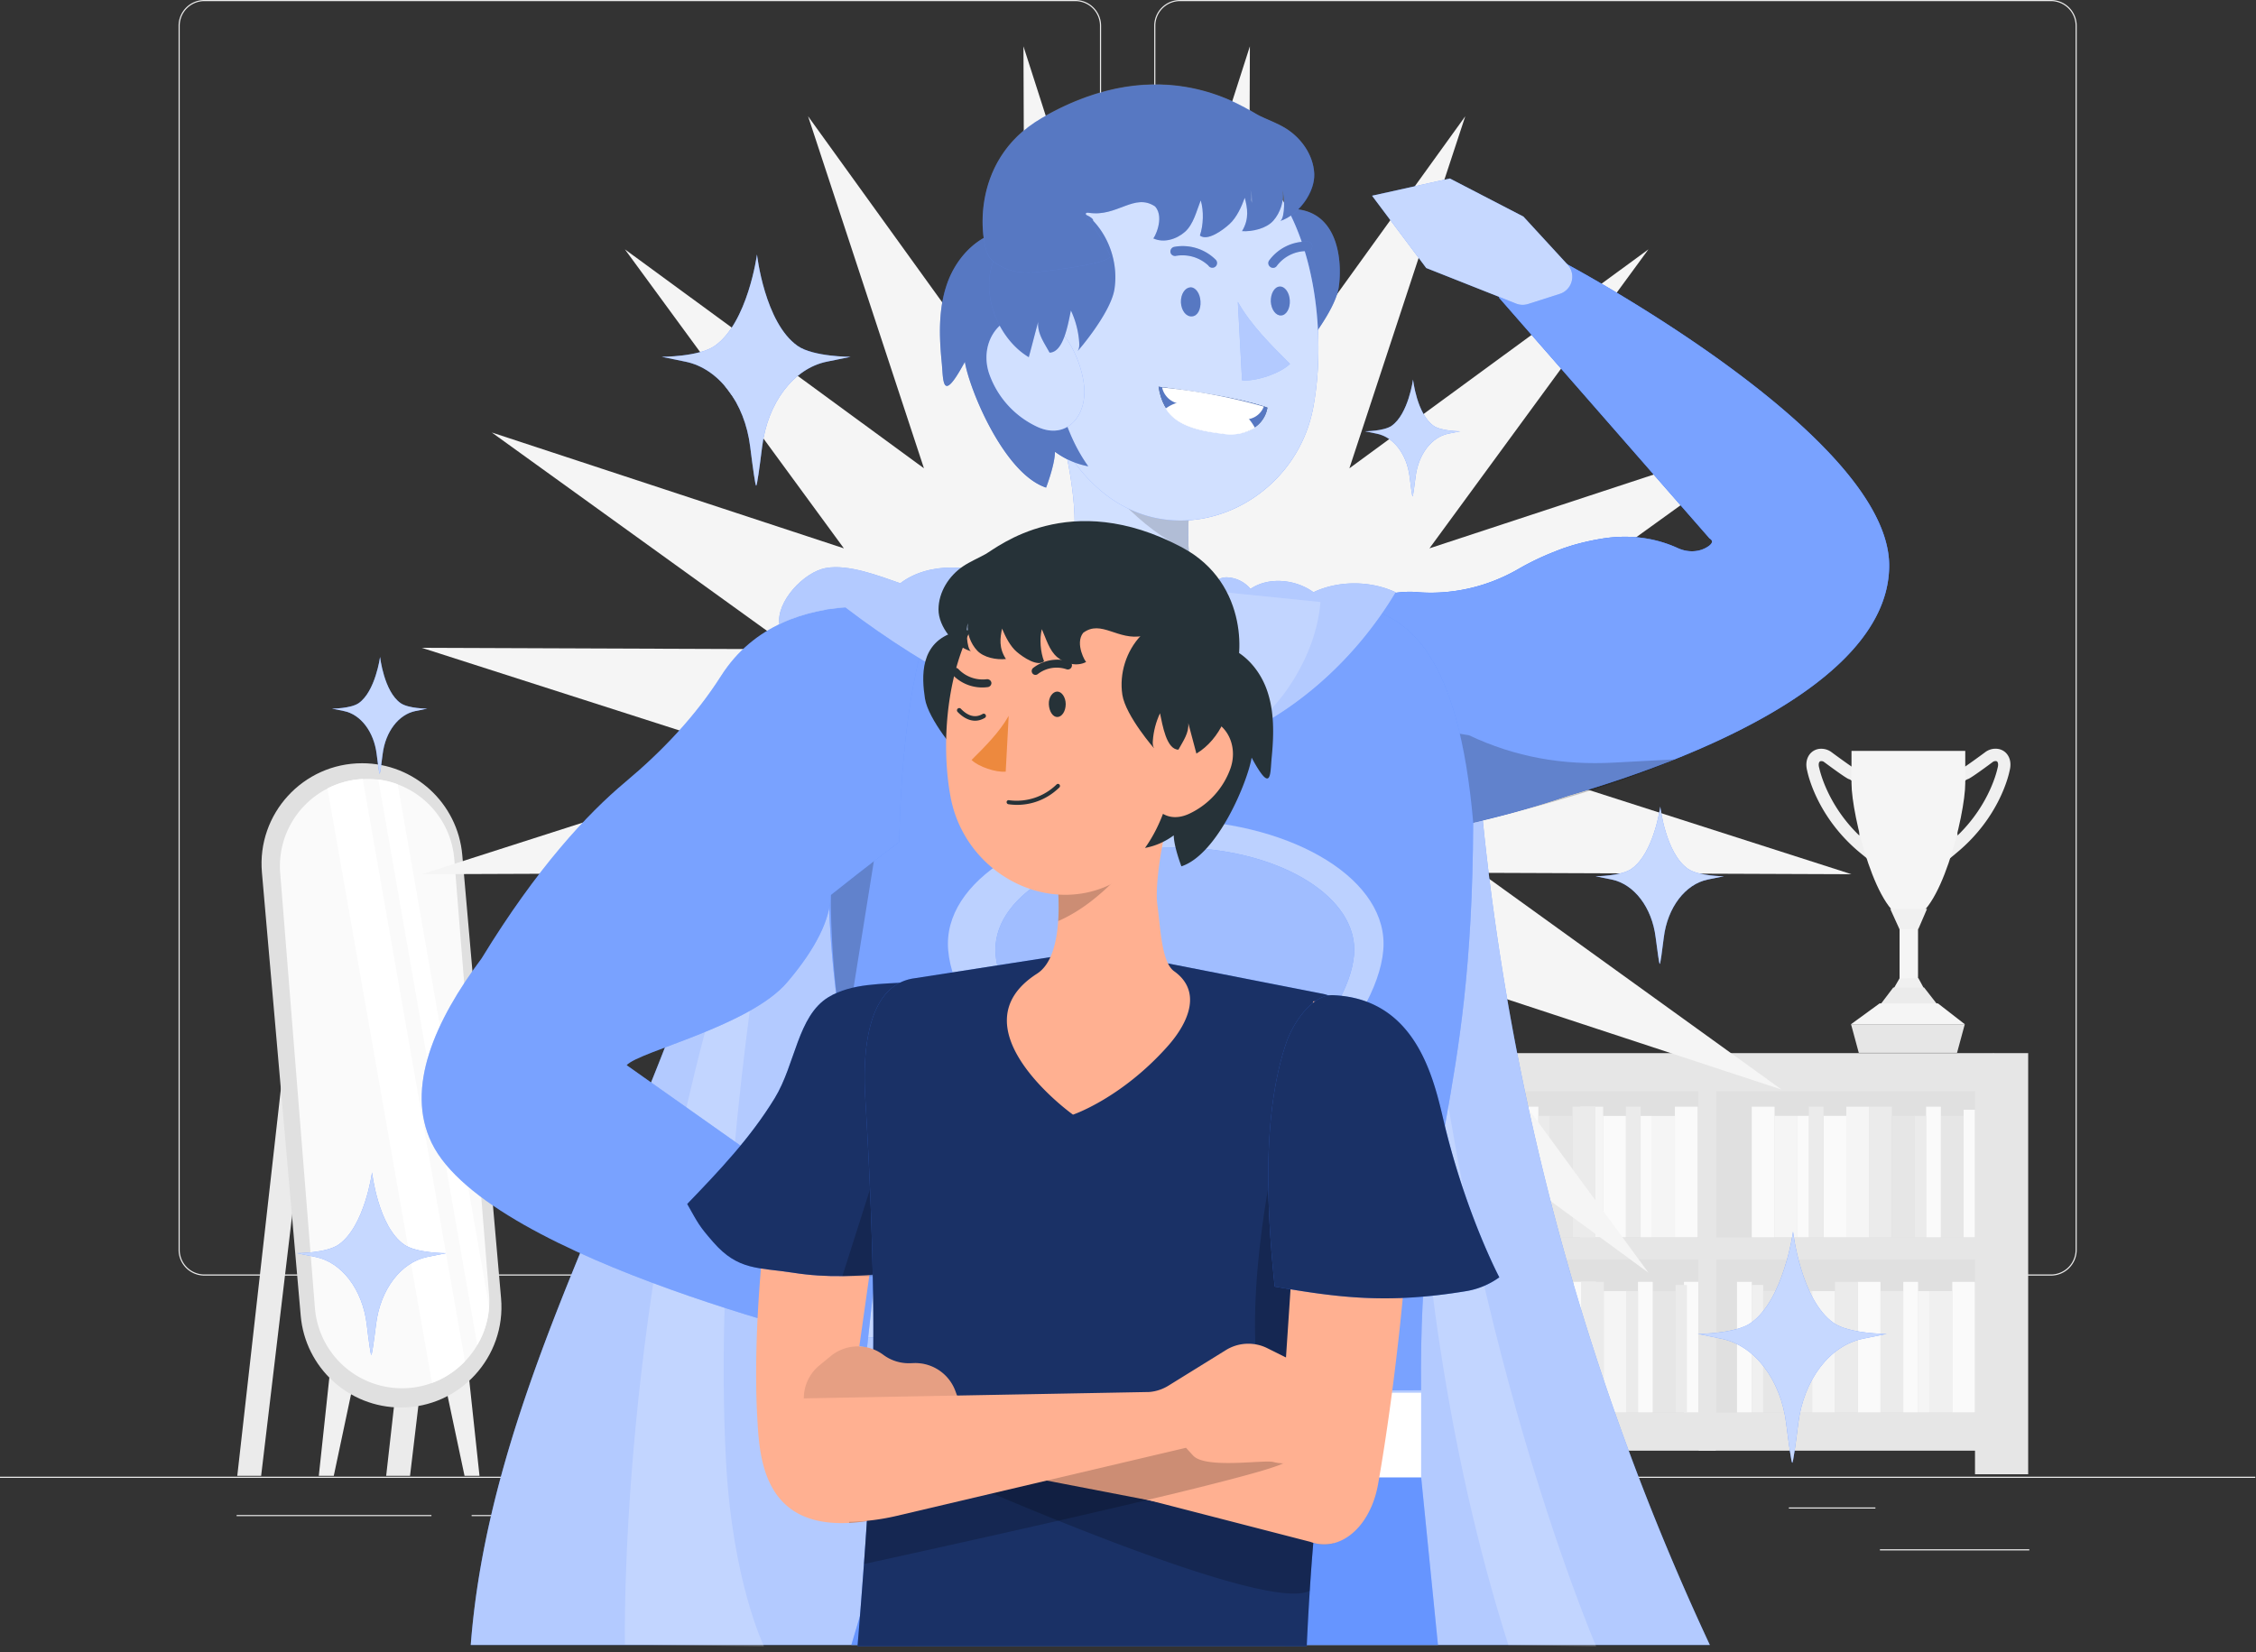 <?xml version="1.0" encoding="UTF-8"?> <svg xmlns="http://www.w3.org/2000/svg" width="370" height="271" fill="none"><rect width="100%" height="100%" fill="#333333" stroke="none"/> <path d="M332.821 254.14H308.32v.185h24.501v-.185ZM245.024 256.152h-6.428v.185h6.428v-.185ZM307.581 247.275h-14.196v.185h14.196v-.185ZM70.76 248.518H38.808v.185h31.95v-.185ZM82.032 248.518H77.35v.185h4.682v-.185ZM166.559 251.64H97.258v.185h69.301v-.185ZM176.363 209.244H33.513a4.228 4.228 0 0 1-4.224-4.224V4.224A4.227 4.227 0 0 1 33.513 0h142.85a4.228 4.228 0 0 1 4.224 4.224V205.02a4.228 4.228 0 0 1-4.224 4.224ZM33.513.184a4.044 4.044 0 0 0-4.039 4.04V205.02a4.045 4.045 0 0 0 4.04 4.039h142.849a4.045 4.045 0 0 0 4.039-4.039V4.224a4.045 4.045 0 0 0-4.039-4.04H33.513ZM336.374 209.244H193.525a4.228 4.228 0 0 1-4.224-4.224V4.224A4.228 4.228 0 0 1 193.525 0h142.849a4.227 4.227 0 0 1 4.224 4.224V205.02a4.227 4.227 0 0 1-4.224 4.224ZM193.525.184a4.044 4.044 0 0 0-4.039 4.04V205.02a4.044 4.044 0 0 0 4.039 4.039h142.849a4.044 4.044 0 0 0 4.039-4.039V4.224a4.044 4.044 0 0 0-4.039-4.04H193.525ZM369.884 242.237H0v.185h369.884v-.185Z" fill="#EBEBEB"></path> <path d="m46.735 172.684-7.819 69.405h3.913l8.256-69.405h-4.35ZM71.155 172.684l-7.82 69.405h3.914l8.256-69.405h-4.35Z" fill="#EBEBEB"></path> <path d="m54.216 224.098-1.93 17.991h2.455l3.81-17.991h-4.335ZM76.712 224.098l1.93 17.991h-2.455l-3.81-17.991h4.335Z" fill="#F0F0F0"></path> <path d="M65.749 230.882c9.676 0 17.273-8.293 16.43-17.924l-6.362-72.705c-.747-8.515-7.878-15.054-16.43-15.054-9.676 0-17.274 8.293-16.43 17.924l6.362 72.705c.747 8.522 7.878 15.054 16.43 15.054Z" fill="#E0E0E0"></path> <path d="M80.211 214.37a14.4 14.4 0 0 1-.333 2.264 13.762 13.762 0 0 1-1.605 3.995v.007c-.126.23-.266.451-.414.673a14.265 14.265 0 0 1-1.605 1.998c-.111.118-.23.237-.348.355a14.623 14.623 0 0 1-3.714 2.626c-.436.207-.88.4-1.339.562-1.531.57-3.188.873-4.934.873a14.313 14.313 0 0 1-14.263-13.079l-5.689-71.299a12.15 12.15 0 0 1-.059-1.265c0-5.504 3.152-10.357 7.797-12.731.333-.185.688-.341 1.043-.489 1.48-.614 3.07-.983 4.742-1.072.244-.015.481-.022.725-.022h.015c.607 0 1.22.037 1.805.111l.585.088c.902.148 1.76.378 2.596.703.133.045.267.089.4.148 4.845 1.968 8.403 6.525 8.884 12.029l5.69 71.299a14 14 0 0 1 .021 2.226Z" fill="#FAFAFA"></path> <path d="M76.255 223.3c-.11.118-.23.236-.347.355a14.626 14.626 0 0 1-3.714 2.626c-.437.207-.88.399-1.34.562l-17.147-97.501c.333-.185.688-.341 1.043-.489a14.31 14.31 0 0 1 4.742-1.072L76.255 223.3ZM80.214 214.371a14.405 14.405 0 0 1-.333 2.264 13.762 13.762 0 0 1-1.606 3.995l-16.23-92.76.584.089c.903.148 1.761.377 2.597.702l14.988 85.71Z" fill="#fff"></path> <path d="m306.527 141.089-1.42-1.169c-7.028-5.785-8.574-12.805-8.715-13.486-.273-1.036-.133-1.99.4-2.693a2.356 2.356 0 0 1 1.894-.917 2.8 2.8 0 0 1 1.671.54c.881.658 3.07 2.242 3.537 2.523 4.135 1.383 3.107 11.377 2.855 13.382l-.222 1.82Zm-7.834-16.238a.343.343 0 0 0-.289.126c-.11.148-.184.481-.044.969l.022.081c.015.059 1.169 5.844 6.555 11.03.266-3.995-.067-8.774-1.709-9.254-.503-.148-3.714-2.545-4.076-2.811-.111-.097-.281-.141-.459-.141ZM319.462 141.089l-.229-1.828c-.252-2.004-1.28-11.991 2.855-13.382.459-.281 2.656-1.864 3.537-2.523a2.806 2.806 0 0 1 1.671-.54c.762 0 1.45.333 1.894.918.533.703.673 1.657.4 2.692-.133.681-1.68 7.694-8.715 13.486l-1.413 1.177Zm7.376-16.105c-.363.274-3.573 2.663-4.076 2.811-1.643.481-1.976 5.26-1.709 9.255 5.385-5.186 6.539-10.971 6.554-11.03l.022-.082c.133-.488.067-.821-.044-.969-.037-.052-.111-.126-.289-.126a.842.842 0 0 0-.458.141Z" fill="#F0F0F0"></path> <path d="M312.989 150.795c-5.149 0-9.329-17.163-9.329-22.319v-5.304h18.657v5.304c0 5.156-4.18 22.319-9.328 22.319Z" fill="#F5F5F5"></path> <path d="M314.571 149.951h-3.026v14.921h3.026v-14.921Z" fill="#F5F5F5"></path> <path d="M320.967 172.706h-16.113l-1.272-4.697h18.657l-1.272 4.697Z" fill="#E6E6E6"></path> <path d="m314.632 160.448-3.099.045-1.51 2.619h6.044l-1.435-2.664Z" fill="#F0F0F0"></path> <path d="M315.565 161.987h-5.053l-2.285 3.011h9.683l-2.345-3.011Z" fill="#EBEBEB"></path> <path d="M308.272 164.591h9.565l4.402 3.418h-18.657l4.69-3.418Z" fill="#F5F5F5"></path> <path d="m311.528 152.422 3.1-.044 1.42-3.292h-6.036l1.516 3.336Z" fill="#F0F0F0"></path> <path d="M325.666 177.02h-45.629v57.369h45.629V177.02Z" fill="#E0E0E0"></path> <path d="M332.636 172.751h-5.734v69.08h5.734v-69.08Z" fill="#E6E6E6"></path> <path d="M291.039 181.54h-3.736v21.438h3.736V181.54Z" fill="#FAFAFA"></path> <path d="M306.542 181.54h-3.735v21.438h3.735V181.54ZM294.781 183.041h-3.736v19.929h3.736v-19.929Z" fill="#F5F5F5"></path> <path d="M302.806 183.041h-3.736v19.929h3.736v-19.929Z" fill="#FAFAFA"></path> <path d="M299.071 181.54h-2.419v21.438h2.419V181.54Z" fill="#EBEBEB"></path> <path d="M296.653 183.041h-1.872v19.929h1.872v-19.929Z" fill="#FAFAFA"></path> <path d="M310.279 181.54h-3.736v21.438h3.736V181.54Z" fill="#EBEBEB"></path> <path d="M314.023 183.041h-3.736v19.929h3.736v-19.929ZM322.048 183.041h-3.736v19.929h3.736v-19.929Z" fill="#E6E6E6"></path> <path d="M318.312 181.54h-2.419v21.438h2.419V181.54Z" fill="#FAFAFA"></path> <path d="M315.895 183.041h-1.872v19.929h1.872v-19.929Z" fill="#EBEBEB"></path> <path d="M323.92 182.043h-1.871v20.928h1.871v-20.928ZM320.186 231.712h3.736v-21.439h-3.736v21.439ZM304.678 231.712h3.736v-21.439h-3.736v21.439Z" fill="#FAFAFA"></path> <path d="M316.442 231.71h3.736v-19.93h-3.736v19.93Z" fill="#F0F0F0"></path> <path d="M308.418 231.71h3.736v-19.93h-3.736v19.93Z" fill="#EBEBEB"></path> <path d="M312.157 231.712h2.419v-21.439h-2.419v21.439Z" fill="#FAFAFA"></path> <path d="M314.57 231.71h1.871v-19.93h-1.871v19.93Z" fill="#F5F5F5"></path> <path d="M300.944 231.712h3.736v-21.439h-3.736v21.439Z" fill="#EBEBEB"></path> <path d="M297.202 231.71h3.736v-19.93h-3.736v19.93Z" fill="#F5F5F5"></path> <path d="M289.178 231.71h3.736v-19.93h-3.736v19.93Z" fill="#E6E6E6"></path> <path d="M292.913 231.712h2.419v-21.439h-2.419v21.439ZM284.886 231.712h2.419v-21.439h-2.419v21.439Z" fill="#FAFAFA"></path> <path d="M295.328 231.71h1.871v-19.93h-1.871v19.93Z" fill="#EBEBEB"></path> <path d="M287.306 231.71h1.872v-20.928h-1.872v20.928Z" fill="#F0F0F0"></path> <path d="M325.445 172.751h-46.849v65.211h45.318v3.869h3.063v-69.08h-1.532Zm-1.531 58.96h-42.433v-25.138h42.433v25.138Zm0-28.711h-42.433v-23.991h42.433V203Z" fill="#E6E6E6"></path> <path d="M234.338 234.394h45.629v-57.369h-45.629v57.369Z" fill="#E0E0E0"></path> <path d="M236.091 241.833h5.733v-4.572h-5.733v4.572Z" fill="#E6E6E6"></path> <path d="M274.694 202.976h3.736v-21.439h-3.736v21.439Z" fill="#FAFAFA"></path> <path d="M259.186 202.976h3.736v-21.439h-3.736v21.439ZM270.954 202.98h3.735v-19.929h-3.735v19.929Z" fill="#F5F5F5"></path> <path d="M262.93 202.98h3.736v-19.929h-3.736v19.929Z" fill="#FAFAFA"></path> <path d="M266.665 202.976h2.419v-21.439h-2.419v21.439Z" fill="#EBEBEB"></path> <path d="M269.08 202.98h1.871v-19.929h-1.871v19.929Z" fill="#FAFAFA"></path> <path d="M257.918 202.976h3.736v-21.439h-3.736v21.439Z" fill="#EBEBEB"></path> <path d="M254.176 202.98h3.736v-19.929h-3.736v19.929ZM246.155 202.98h3.736v-19.929h-3.736v19.929Z" fill="#E6E6E6"></path> <path d="M249.884 202.976h2.419v-21.439h-2.419v21.439Z" fill="#FAFAFA"></path> <path d="M252.304 202.98h1.872v-19.929h-1.872v19.929Z" fill="#EBEBEB"></path> <path d="M244.283 202.98h1.871v-20.928h-1.871v20.928Z" fill="#F5F5F5"></path> <path d="M246.261 210.272h-3.736v21.439h3.736v-21.439ZM261.765 210.272h-3.736v21.439h3.736v-21.439Z" fill="#FAFAFA"></path> <path d="M249.998 211.781h-3.736v19.93h3.736v-19.93Z" fill="#F5F5F5"></path> <path d="M258.023 211.781h-3.736v19.93h3.736v-19.93Z" fill="#EBEBEB"></path> <path d="M254.294 210.272h-2.419v21.439h2.419v-21.439Z" fill="#FAFAFA"></path> <path d="M251.874 211.781h-1.872v19.93h1.872v-19.93Z" fill="#F5F5F5"></path> <path d="M263.039 210.272h-3.736v21.439h3.736v-21.439Z" fill="#EBEBEB"></path> <path d="M266.775 211.781h-3.736v19.93h3.736v-19.93Z" fill="#F5F5F5"></path> <path d="M274.8 211.781h-3.736v19.93h3.736v-19.93Z" fill="#E6E6E6"></path> <path d="M271.064 210.272h-2.419v21.439h2.419v-21.439ZM278.595 210.272h-2.419v21.439h2.419v-21.439Z" fill="#FAFAFA"></path> <path d="M268.653 211.781h-1.872v19.93h1.872v-19.93ZM276.672 210.782h-1.871v20.929h1.871v-20.929Z" fill="#EBEBEB"></path> <path d="M233.033 172.751v69.08h3.063v-3.869h45.318v-65.211h-48.381Zm3.063 33.822h42.433v25.138h-42.433v-25.138Zm0-27.564h42.433V203h-42.433v-23.991Z" fill="#E6E6E6"></path> <path d="M186.422 65.484 204.99 7.597l-.229 60.795 35.553-49.32-19.004 57.746 49.046-35.916-35.915 49.046 57.746-19.004-49.32 35.553 60.794-.229-57.887 18.568 57.887 18.568-60.794-.229 49.32 35.553-57.746-19.005 35.915 49.047-49.046-35.916 19.004 57.747-35.553-49.321.229 60.795-18.568-57.887-18.568 57.887.229-60.795-35.553 49.321 19.005-57.747-49.047 35.916 35.916-49.047-57.747 19.005 49.321-35.553-60.794.229 57.887-18.568-57.887-18.568 60.794.229-49.32-35.553 57.746 19.004-35.916-49.046 49.047 35.916L132.53 19.07l35.553 49.32-.229-60.794 18.568 57.887Z" fill="#F5F5F5"></path> <path d="M198.948 100.334c-2.663-1.716-3.691-5.748-3.987-9.965-.229-3.528.052-7.153.385-9.646.081-.814.207-1.598.347-2.338a24.61 24.61 0 0 1 .466-2.197l-24.116-9.95c2.648 3.995 4.668 16.778 4.106 20.891-.622 4.617-.799 11.06-3.196 12.769l25.995.436Z" fill="#407BFF"></path> <path d="M198.948 100.334c-2.663-1.716-3.691-5.748-3.987-9.965-.229-3.528.052-7.153.385-9.646.081-.814.207-1.598.347-2.338a24.61 24.61 0 0 1 .466-2.197l-24.116-9.95c2.648 3.995 4.668 16.778 4.106 20.891-.622 4.617-.799 11.06-3.196 12.769l25.995.436Z" fill="#fff" opacity=".7"></path> <path d="M172.951 99.898c-5.186 3.699-2.981 9.514 1.25 14.256a54.326 54.326 0 0 0 5.216 5.119c8.056 6.894 20.75 3.972 24.479-5.963 1.649-4.401 1.08-9.121-4.942-12.975l-26.003-.437Z" fill="#FFB573"></path> <path opacity=".2" d="M194.958 90.37c-.23-3.529.052-7.154.384-9.647.082-.814.208-1.598.348-2.338l-18.657-3.58c3.921 3.906 9.403 11.836 17.925 15.565Z" fill="#000"></path> <path d="M219.563 47.115c-.592 4.01-6.089 10.527-5.83 10.135.259-.392.259-.91.23-1.383a15.143 15.143 0 0 0-1.317-5.223c-.459 2.242-1.176 6.873-3.388 6.91-.881-1.657-1.953-3.16-1.805-5.046-.511 1.924-.977 3.862-1.487 5.793-4.291-2.641-7.006-8.737-6.118-13.827.214-1.235.614-2.44 1.265-3.499.747-1.205 1.805-2.167 2.863-3.1 2.803-2.455 3.943-3.594 7.627-3.594 8.063 0 8.551 8.825 7.96 12.834Z" fill="#407BFF"></path> <path opacity=".3" d="M219.563 47.115c-.592 4.01-6.089 10.527-5.83 10.135.259-.392.259-.91.23-1.383a15.143 15.143 0 0 0-1.317-5.223c-.459 2.242-1.176 6.873-3.388 6.91-.881-1.657-1.953-3.16-1.805-5.046-.511 1.924-.977 3.862-1.487 5.793-4.291-2.641-7.006-8.737-6.118-13.827.214-1.235.614-2.44 1.265-3.499.747-1.205 1.805-2.167 2.863-3.1 2.803-2.455 3.943-3.594 7.627-3.594 8.063 0 8.551 8.825 7.96 12.834Z" fill="#000"></path> <path d="M215.397 66.749c-2.996 16.326-22.54 24.93-35.434 13.234-7.45-6.732-8.634-14.773-9.995-27.305-.214-1.9-.429-3.898-.673-6.029a22.414 22.414 0 0 1 .999-9.816 19.806 19.806 0 0 1 1.686-3.78c5.112-9.189 16.179-13.716 26.506-10.24 16.164 5.453 19.626 29.244 16.911 43.936Z" fill="#407BFF"></path> <path opacity=".7" d="M215.397 66.749c-2.996 16.326-22.54 24.93-35.434 13.234-7.45-6.732-8.634-14.773-9.995-27.305-.214-1.9-.429-3.898-.673-6.029a22.414 22.414 0 0 1 .999-9.816 19.806 19.806 0 0 1 1.686-3.78c5.112-9.189 16.179-13.716 26.506-10.24 16.164 5.453 19.626 29.244 16.911 43.936Z" fill="#fff"></path> <path d="M195.216 47.137c.851-.059 1.606.984 1.672 2.294.074 1.31-.451 2.419-1.42 2.47-.969.052-1.716-.969-1.79-2.293-.045-1.39.688-2.419 1.538-2.47Z" fill="#407BFF"></path> <path opacity=".3" d="M195.216 47.137c.851-.059 1.606.984 1.672 2.294.074 1.31-.451 2.419-1.42 2.47-.969.052-1.716-.969-1.79-2.293-.045-1.39.688-2.419 1.538-2.47Z" fill="#000"></path> <path d="M209.865 47.004c.85-.059 1.605.962 1.672 2.271.074 1.31-.548 2.42-1.421 2.471-.873.052-1.62-.962-1.694-2.271-.044-1.31.592-2.42 1.443-2.47Z" fill="#407BFF"></path> <path opacity=".3" d="M209.865 47.004c.85-.059 1.605.962 1.672 2.271.074 1.31-.548 2.42-1.421 2.471-.873.052-1.62-.962-1.694-2.271-.044-1.31.592-2.42 1.443-2.47Z" fill="#000"></path> <path d="M203.702 62.384c2.234.23 6.266-1.117 7.871-2.693-3.048-3.025-6.458-6.42-8.559-10.172l.688 12.865Z" fill="#407BFF"></path> <path opacity=".5" d="M203.702 62.384c2.234.23 6.266-1.117 7.871-2.693-3.048-3.025-6.458-6.42-8.559-10.172l.688 12.865Z" fill="#fff"></path> <path d="M192.77 41.989a6.231 6.231 0 0 1 5.4 1.56.775.775 0 0 0 1.25.104.775.775 0 0 0-.081-1.094 7.677 7.677 0 0 0-6.725-2.072.778.778 0 0 0-.651.873.722.722 0 0 0 .156.362c.17.185.406.282.651.267Z" fill="#407BFF"></path> <path opacity=".3" d="M192.77 41.989a6.231 6.231 0 0 1 5.4 1.56.775.775 0 0 0 1.25.104.775.775 0 0 0-.081-1.094 7.677 7.677 0 0 0-6.725-2.072.778.778 0 0 0-.651.873.722.722 0 0 0 .156.362c.17.185.406.282.651.267Z" fill="#000"></path> <path d="M215.213 40.42v-.014a.765.765 0 0 0-.776-.77 7.57 7.57 0 0 0-6.296 3.1c-.007.007-.007.015-.015.022a.755.755 0 0 0 .237 1.043c.015.015.037.022.052.037a.743.743 0 0 0 1.013-.251 6.105 6.105 0 0 1 5.023-2.397.765.765 0 0 0 .651-.333c.06-.14.104-.289.111-.437Z" fill="#407BFF"></path> <path opacity=".3" d="M215.213 40.42v-.014a.765.765 0 0 0-.776-.77 7.57 7.57 0 0 0-6.296 3.1c-.007.007-.007.015-.015.022a.755.755 0 0 0 .237 1.043c.015.015.037.022.052.037a.743.743 0 0 0 1.013-.251 6.105 6.105 0 0 1 5.023-2.397.765.765 0 0 0 .651-.333c.06-.14.104-.289.111-.437Z" fill="#000"></path> <path d="M178.484 76.491a13.264 13.264 0 0 1-5.46-2.389c-.022 2.167-1.457 5.881-1.457 5.881-6.887-2.27-12.569-16.06-13.323-20.632-3.84 7.124-3.499 3.026-3.803.007-.429-4.357-.54-8.862.947-12.975 1.487-4.113 4.875-7.783 9.195-8.493 1.495-.244 3.337.68 4.151 1.96.813 1.28 1.146 2.797 1.427 4.284 2.005 10.8 1.916 23.421 8.323 32.357Z" fill="#407BFF"></path> <path opacity=".3" d="M178.484 76.491a13.264 13.264 0 0 1-5.46-2.389c-.022 2.167-1.457 5.881-1.457 5.881-6.887-2.27-12.569-16.06-13.323-20.632-3.84 7.124-3.499 3.026-3.803.007-.429-4.357-.54-8.862.947-12.975 1.487-4.113 4.875-7.783 9.195-8.493 1.495-.244 3.337.68 4.151 1.96.813 1.28 1.146 2.797 1.427 4.284 2.005 10.8 1.916 23.421 8.323 32.357Z" fill="#000"></path> <path d="M168.711 51.71c5.275.118 8.5 6.768 9.055 11.318.658 5.067-2.745 9.232-7.634 6.99a15.1 15.1 0 0 1-7.879-8.655c-1.635-4.705 1.176-9.765 6.458-9.654Z" fill="#407BFF"></path> <path opacity=".7" d="M168.711 51.71c5.275.118 8.5 6.768 9.055 11.318.658 5.067-2.745 9.232-7.634 6.99a15.1 15.1 0 0 1-7.879-8.655c-1.635-4.705 1.176-9.765 6.458-9.654Z" fill="#fff"></path> <path d="M179.276 36.196c2.781 2.945 4.113 7.206 3.506 11.215-.606 4.01-6.288 10.527-6.021 10.128.266-.392.266-.91.236-1.384a14.682 14.682 0 0 0-1.361-5.223c-.473 2.242-1.206 6.873-3.499 6.91-.91-1.657-2.027-3.166-1.872-5.045-.525 1.923-1.006 3.861-1.538 5.792-4.439-2.648-7.257-8.744-6.333-13.834.222-1.235.629-2.44 1.31-3.491.776-1.206 1.864-2.168 2.959-3.1 2.9-2.456 6.732-4.905 10.238-3.44.503.207 2.508.94 2.375 1.472Z" fill="#407BFF"></path> <path opacity=".3" d="M179.276 36.196c2.781 2.945 4.113 7.206 3.506 11.215-.606 4.01-6.288 10.527-6.021 10.128.266-.392.266-.91.236-1.384a14.682 14.682 0 0 0-1.361-5.223c-.473 2.242-1.206 6.873-3.499 6.91-.91-1.657-2.027-3.166-1.872-5.045-.525 1.923-1.006 3.861-1.538 5.792-4.439-2.648-7.257-8.744-6.333-13.834.222-1.235.629-2.44 1.31-3.491.776-1.206 1.864-2.168 2.959-3.1 2.9-2.456 6.732-4.905 10.238-3.44.503.207 2.508.94 2.375 1.472Z" fill="#000"></path> <path d="M207.86 66.868s-4.527-1.835-17.85-3.426c.762 4.839 3.676 6.88 10.519 7.62 6.843.74 7.331-4.194 7.331-4.194Z" fill="#263238"></path> <path d="M207.268 66.697a3.264 3.264 0 0 1-2.501 2.057 60.199 60.199 0 0 1-11.577-2.575 3.45 3.45 0 0 1-2.604-2.619 92.906 92.906 0 0 1 16.682 3.137Z" fill="#fff"></path> <path d="M204.492 68.355a35.235 35.235 0 0 0-10.512-2.457 5.628 5.628 0 0 0-2.789 1.11c1.465 2.397 4.409 3.588 9.307 4.135a7.798 7.798 0 0 0 5.311-.969 8.686 8.686 0 0 0-1.317-1.82Z" fill="#fff"></path> <path d="M216.567 98.788c-.444 5.275-2.656 10.446-5.815 14.811-.236.325-.473.643-.717.954-7.191 9.099-20.114 11.925-30.863 7.139-3.396-1.509-6.68-3.233-9.75-5.304-6.096-4.106-11.356-9.802-13.834-16.49l18.901-2.434 12.924-1.664 8.833.902 20.321 2.087Z" fill="#FFB573"></path> <path d="M123.117 110.906c-.747 55.497-41.686 103.59-45.91 158.932h203.222a419.28 419.28 0 0 1-37.432-137.235l-3.144-32.705H135.849s-12.658 5.578-12.732 11.008Z" fill="#407BFF"></path> <path opacity=".6" d="M123.117 110.906c-.747 55.497-41.686 103.59-45.91 158.932h203.222a419.28 419.28 0 0 1-37.432-137.235l-3.144-32.705H135.849s-12.658 5.578-12.732 11.008Z" fill="#fff"></path> <path opacity=".2" d="M102.489 269.757s-1.183-57.133 17.762-116.24c18.946-59.108-4.823 17.725-1.176 86.212 1.05 19.745 6.229 30.331 6.229 30.331l-22.815-.303ZM261.778 270.052s-24.834-57.576-29.295-133.572c0 0-6.081 67.252 14.899 133.358l14.396.214Z" fill="#fff"></path> <path d="M255.146 90.421c.104-.051.2-.088.311-.125-.037.014-.074.037-.118.051-.059.023-.126.052-.193.074ZM256.781 89.823c-.163.059-.333.118-.518.184-.14.045-.281.104-.436.163a5.28 5.28 0 0 1-.067.022c-.103.037-.192.074-.303.111.422-.177.866-.332 1.324-.48Z" fill="#407BFF"></path> <path d="M309.837 92.76c0 20.298-36.427 33.074-52.679 37.764-15.417 5.208-24.664 5.948-24.664 5.948-.563-5.363-12.199-36.84-12.199-36.84s6.954-2.93 11.94-2.516c.044.008.089.008.133.015 5.837.481 11.666-.888 16.726-3.832a43.452 43.452 0 0 1 5.726-2.752c.118-.044.222-.088.333-.133.066-.022.133-.052.192-.074.148-.059.281-.11.422-.163l.066-.022c.156-.059.296-.11.437-.162.185-.075.362-.134.518-.185.236-.082.451-.148.614-.2.074-.022.14-.045.185-.06.074-.022.14-.044.185-.059.066-.022.118-.037.148-.044a40.405 40.405 0 0 1 4.423-1.02c5.43-.963 9.743.073 12.828 1.486 1.568.718 3.41.725 4.868-.2.747-.473 1.05-.976.347-1.383L245.81 48.78l10.541-5.793c-.007.015 53.486 28.26 53.486 49.772Z" fill="#407BFF"></path> <path d="M309.837 92.76c0 20.298-36.427 33.074-52.679 37.764-15.417 5.208-24.664 5.948-24.664 5.948-.563-5.363-12.199-36.84-12.199-36.84s6.954-2.93 11.94-2.516c.044.008.089.008.133.015 5.837.481 11.666-.888 16.726-3.832a43.452 43.452 0 0 1 5.726-2.752c.118-.044.222-.088.333-.133.066-.022.133-.052.192-.074.148-.059.281-.11.422-.163l.066-.022c.156-.059.296-.11.437-.162.185-.075.362-.134.518-.185.236-.082.451-.148.614-.2.074-.022.14-.045.185-.06.074-.022.14-.044.185-.059.066-.022.118-.037.148-.044a40.405 40.405 0 0 1 4.423-1.02c5.43-.963 9.743.073 12.828 1.486 1.568.718 3.41.725 4.868-.2.747-.473 1.05-.976.347-1.383L245.81 48.78l10.541-5.793c-.007.015 53.486 28.26 53.486 49.772Z" fill="#407BFF"></path> <path d="M309.837 92.76c0 20.298-36.427 33.074-52.679 37.764-15.417 5.208-24.664 5.948-24.664 5.948-.563-5.363-12.199-36.84-12.199-36.84s6.954-2.93 11.94-2.516c.044.008.089.008.133.015 5.837.481 11.666-.888 16.726-3.832a43.452 43.452 0 0 1 5.726-2.752c.118-.044.222-.088.333-.133.066-.022.133-.052.192-.074.148-.059.281-.11.422-.163l.066-.022c.156-.059.296-.11.437-.162.185-.075.362-.134.518-.185.236-.082.451-.148.614-.2.074-.022.14-.045.185-.06.074-.022.14-.044.185-.059.066-.022.118-.037.148-.044a40.405 40.405 0 0 1 4.423-1.02c5.43-.963 9.743.073 12.828 1.486 1.568.718 3.41.725 4.868-.2.747-.473 1.05-.976.347-1.383L245.81 48.78l10.541-5.793c-.007.015 53.486 28.26 53.486 49.772Z" fill="#fff" opacity=".3"></path> <path d="m248.648 49.8-14.736-5.836-8.885-11.858 12.761-2.827 12.059 6.244 7.235 7.871c1.464 1.59.784 4.158-1.273 4.816l-5.163 1.65a2.942 2.942 0 0 1-1.998-.06Z" fill="#407BFF"></path> <path opacity=".7" d="m248.648 49.8-14.736-5.836-8.885-11.858 12.761-2.827 12.059 6.244 7.235 7.871c1.464 1.59.784 4.158-1.273 4.816l-5.163 1.65a2.942 2.942 0 0 1-1.998-.06Z" fill="#fff"></path> <path opacity=".2" d="m239.004 120.301 1.487 14.965s21.823-5.067 34.155-10.704l-9.913.532c-8.433.459-16.193-.887-23.828-4.49l-1.901-.303Z" fill="#000"></path> <path d="M241.615 134.919c-.215 47.633-8.966 52.131-8.552 93.129 0 0-82.477.34-85.273.414-6.643-55.172-13.449-57.739-11.652-100.068-.865-13.915 7.028-26.151 14.966-27.749l36.308-4.823 34.932 3.676c8.884 1.288 16.911 8.286 19.271 35.421Z" fill="#407BFF"></path> <path opacity=".3" d="M241.615 134.919c-.215 47.633-8.966 52.131-8.552 93.129 0 0-82.477.34-85.273.414-6.643-55.172-13.449-57.739-11.652-100.068-.865-13.915 7.028-26.151 14.966-27.749l36.308-4.823 34.932 3.676c8.884 1.288 16.911 8.286 19.271 35.421Z" fill="#fff"></path> <path d="M182.048 41.892c-2.182-4.89-5.164-7.242-3.462-6.983 4.638.718 7.464-3.329 10.867-1.036 1.657 1.894-.251 5.408-.325 5.223 1.701.807 3.824.17 5.222-1.072 1.399-1.25 1.887-3.418 2.575-5.15.525 1.695.444 4.084-.133 5.764 1.22.969 3.735-.851 4.882-1.91 1.147-1.057 1.953-2.825 2.478-4.29.429 1.702.777 3.433-.451 5.482 1.731.096 4.01-.437 5.141-1.731 1.14-1.295 1.828-3.314 1.48-4.986.392.873.451 4.468-.325 5.038 2.973-.97 5.703-4.676 5.548-7.753-.156-3.078-2.153-5.91-4.831-7.509-1.324-.791-2.796-1.316-4.18-1.99-2.138-1.05-15.727-11.185-35.664.37-12.376 7.176-9.965 21.46-8.492 23.007 1.827 1.916 4.705 2.56 7.36 2.293 2.656-.266 12.887-1.472 12.31-2.767Z" fill="#407BFF"></path> <path opacity=".3" d="M182.048 41.892c-2.182-4.89-5.164-7.242-3.462-6.983 4.638.718 7.464-3.329 10.867-1.036 1.657 1.894-.251 5.408-.325 5.223 1.701.807 3.824.17 5.222-1.072 1.399-1.25 1.887-3.418 2.575-5.15.525 1.695.444 4.084-.133 5.764 1.22.969 3.735-.851 4.882-1.91 1.147-1.057 1.953-2.825 2.478-4.29.429 1.702.777 3.433-.451 5.482 1.731.096 4.01-.437 5.141-1.731 1.14-1.295 1.828-3.314 1.48-4.986.392.873.451 4.468-.325 5.038 2.973-.97 5.703-4.676 5.548-7.753-.156-3.078-2.153-5.91-4.831-7.509-1.324-.791-2.796-1.316-4.18-1.99-2.138-1.05-15.727-11.185-35.664.37-12.376 7.176-9.965 21.46-8.492 23.007 1.827 1.916 4.705 2.56 7.36 2.293 2.656-.266 12.887-1.472 12.31-2.767Z" fill="#000"></path> <path d="M207.866 66.867s-4.527-1.834-17.85-3.425c.762 4.838 3.676 6.88 10.519 7.62 6.843.74 7.331-4.195 7.331-4.195Z" fill="#407BFF"></path> <path opacity=".3" d="M207.866 66.867s-4.527-1.834-17.85-3.425c.762 4.838 3.676 6.88 10.519 7.62 6.843.74 7.331-4.195 7.331-4.195Z" fill="#000"></path> <path d="M207.274 66.697a3.266 3.266 0 0 1-2.501 2.056 60.206 60.206 0 0 1-11.577-2.574 3.45 3.45 0 0 1-2.604-2.619 92.897 92.897 0 0 1 16.682 3.137Z" fill="#fff"></path> <path d="M204.498 68.354a35.234 35.234 0 0 0-10.512-2.456 5.627 5.627 0 0 0-2.789 1.11c1.465 2.397 4.409 3.588 9.307 4.135a7.798 7.798 0 0 0 5.311-.969 8.69 8.69 0 0 0-1.317-1.82Z" fill="#fff"></path> <path d="M143.506 207.446s17.444-9.248 17.34-8.234c-.096 1.006.363 20.58.363 20.58l-19.02-.436 1.317-11.91Z" fill="#407BFF"></path> <path d="M160.854 199.205s16.06.525 15.971 2.315c-.089 1.79-1.82 16.734-1.82 16.734l-13.789 1.531-.362-20.58Z" fill="#407BFF"></path> <path d="M176.816 201.52c-.088 1.79-1.812 16.741-1.812 16.741l-13.789 1.531-19.02-.436 1.31-11.91s17.443-9.248 17.347-8.234c0 0 16.061.525 15.964 2.308Z" fill="#fff" opacity=".7"></path> <path d="M216.571 98.788c-.444 5.275-2.656 10.446-5.815 14.81-.236.326-.473.644-.717.955-7.191 9.099-20.115 11.925-30.863 7.138-3.396-1.509-6.68-3.232-9.751-5.304-6.095-4.105-11.355-9.802-13.833-16.49l18.901-2.433 12.924-1.664 8.832.902 20.322 2.086Z" fill="#407BFF"></path> <path opacity=".7" d="M216.571 98.788c-.444 5.275-2.656 10.446-5.815 14.81-.236.326-.473.644-.717.955-7.191 9.099-20.115 11.925-30.863 7.138-3.396-1.509-6.68-3.232-9.751-5.304-6.095-4.105-11.355-9.802-13.833-16.49l18.901-2.433 12.924-1.664 8.832.902 20.322 2.086Z" fill="#fff"></path> <path opacity=".2" d="M136.255 146.829s-.133 12.369 2.197 24.812l6.177-38.557-8.374 13.745Z" fill="#000"></path> <path d="m102.772 174.725 41.317 29.192-1.894 17.17s-62-14.256-71.395-33.601c-4.38-9.032.555-20.062 8.189-30.271.015-.015.022-.03.022-.037 9.077-14.847 17.326-23.687 23.54-28.888 6.029-5.045 11.496-10.786 15.72-17.429 10.711-16.808 34.769-10.002 34.769-10.002-5.482 12.828-5.541 37.226-5.541 37.226s-5.378 4.053-11.252 8.744c-.067 3.957-2.463 8.803-7.117 14.27-6.117 7.227-24.271 11.34-26.358 13.626Z" fill="#407BFF"></path> <path opacity=".3" d="m102.772 174.725 41.317 29.192-1.894 17.17s-62-14.256-71.395-33.601c-4.38-9.032.555-20.062 8.189-30.271.015-.015.022-.03.022-.037 9.077-14.847 17.326-23.687 23.54-28.888 6.029-5.045 11.496-10.786 15.72-17.429 10.711-16.808 34.769-10.002 34.769-10.002-5.482 12.828-5.541 37.226-5.541 37.226s-5.378 4.053-11.252 8.744c-.067 3.957-2.463 8.803-7.117 14.27-6.117 7.227-24.271 11.34-26.358 13.626Z" fill="#fff"></path> <path d="M133.985 95.896c12.406 10.512 28.548 19.729 43.861 25.196 0-5.015-1.598-15.128-4.461-21.409-.806-1.76-1.827-3.528-3.477-4.542-1.65-1.013-4.069-.998-5.297.496-4.69-3.314-12.406-3.47-16.955.037-3.521-1.228-8.522-3.166-12.192-2.5-3.669.665-8.189 5.548-7.641 9.239 3.484-1.849 8.707-2.767 10.793-2.767-.977-1.228.007.008-4.631-3.75Z" fill="#407BFF"></path> <path opacity=".6" d="M133.985 95.896c12.406 10.512 28.548 19.729 43.861 25.196 0-5.015-1.598-15.128-4.461-21.409-.806-1.76-1.827-3.528-3.477-4.542-1.65-1.013-4.069-.998-5.297.496-4.69-3.314-12.406-3.47-16.955.037-3.521-1.228-8.522-3.166-12.192-2.5-3.669.665-8.189 5.548-7.641 9.239 3.484-1.849 8.707-2.767 10.793-2.767-.977-1.228.007.008-4.631-3.75Z" fill="#fff"></path> <path d="M228.91 97.16c-4.113-1.937-9.395-1.967-13.494-.014-2.9-2.13-7.36-2.574-10.327-.547a5.291 5.291 0 0 0-3.817-1.894c-1.465-.052-2.426.962-3.44 2.02 2.131 1.072 3.218 3.469 3.965 5.733a47.837 47.837 0 0 1 2.353 17.835c10.238-4.978 18.901-13.345 24.76-23.132Z" fill="#407BFF"></path> <path opacity=".6" d="M228.91 97.16c-4.113-1.937-9.395-1.967-13.494-.014-2.9-2.13-7.36-2.574-10.327-.547a5.291 5.291 0 0 0-3.817-1.894c-1.465-.052-2.426.962-3.44 2.02 2.131 1.072 3.218 3.469 3.965 5.733a47.837 47.837 0 0 1 2.353 17.835c10.238-4.978 18.901-13.345 24.76-23.132Z" fill="#fff"></path> <path opacity=".5" d="M226.912 154.811c0 11.237-15.994 31.322-35.724 31.322-19.729 0-35.723-20.085-35.723-31.322 0-11.237 15.994-20.351 35.723-20.351 19.73 0 35.724 9.107 35.724 20.351Z" fill="#fff"></path> <path d="M222.11 155.781c0 9.261-13.175 25.803-29.428 25.803s-29.428-16.542-29.428-25.803c0-9.262 13.175-16.764 29.428-16.764 16.253-.007 29.428 7.502 29.428 16.764Z" fill="#407BFF"></path> <path opacity=".5" d="M222.11 155.781c0 9.261-13.175 25.803-29.428 25.803s-29.428-16.542-29.428-25.803c0-9.262 13.175-16.764 29.428-16.764 16.253-.007 29.428 7.502 29.428 16.764Z" fill="#fff"></path> <path d="M233.075 228.455h-85.288v13.915h85.288v-13.915Z" fill="#fff"></path> <path d="m147.789 242.37-8.16 27.461h96.207l-2.752-27.461h-85.295Z" fill="#407BFF"></path> <path opacity=".2" d="m147.789 242.37-8.16 27.461h96.207l-2.752-27.461h-85.295Z" fill="#fff"></path> <path d="M211 227.568h-25.5v15.246H211v-15.246Z" fill="#263238"></path> <path opacity=".7" d="M211 227.568h-25.5v15.246H211v-15.246Z" fill="#fff"></path> <path opacity=".7" d="m196.175 227.568-7.509 15.246h5.563l7.745-15.246h-5.799ZM204.356 227.568l-7.508 15.246h3.972l7.746-15.246h-4.21Z" fill="#fff"></path> <path opacity=".2" d="M219.565 47.079c-.31 2.094-1.945 4.86-3.41 6.976.229 4.513-.059 8.885-.754 12.658-1.953 10.615-10.897 17.961-20.462 18.59-.074 1.613-.089 3.329.022 5.03.163 2.286.54 4.513 1.272 6.347h.015l20.321 2.072c-.436 5.274-2.648 10.445-5.807 14.817-.236.319-.481.637-.725.947-7.19 9.107-20.114 11.933-30.863 7.147-3.395-1.51-6.68-3.233-9.75-5.305-6.096-4.098-11.355-9.794-13.834-16.482l18.901-2.434h.015c.977-2.766 1.199-7.027 1.642-10.349.311-2.271-.162-7.183-1.094-11.792a13.072 13.072 0 0 1-2.02-1.243c-.022 2.168-1.457 5.889-1.457 5.889-6.895-2.271-12.569-16.06-13.331-20.632-3.839 7.124-3.499 3.025-3.795.007-.429-4.357-.54-8.87.947-12.983 1.087-3.003 3.196-5.763 5.933-7.316-.71-5.016.281-14.344 9.528-19.708 19.944-11.555 33.526-1.42 35.664-.37 1.391.681 2.856 1.199 4.187 1.99 2.671 1.606 4.676 4.432 4.831 7.51.096 2.011-1.028 4.275-2.641 5.88 6.821.895 7.228 8.974 6.665 12.754Z" fill="#fff"></path> <path opacity=".2" d="M205.369 33.275c-.081-.14-.163-.288-.252-.429a4.722 4.722 0 0 0-.029-1.65c.163.363.266 1.191.281 2.079Z" fill="#fff"></path> <path d="M149.533 247.727c-2.323.74-4.431 1.265-6.354 1.613-.008.008-.022.008-.037.008-.333.059-.659.11-.977.162a31.94 31.94 0 0 1-2.929.304c-14.315.725-14.685-11.223-15.04-17.304-.384-6.709-.17-15.424.607-24.427.984-11.289 2.863-23.029 5.6-31.81 3.943-12.665 10.334-14.048 15.794-14.152l.007-.007c1.051-.022 2.079.007 3.041.007 0 0-.696 3.588-1.028 7.05l-2.161 15.336-2.996 21.298v.015l-.466 3.321-.029.185-1.628 11.526-.37 2.655c-.17 1.768-.303 4.261 1.635 5.689.252.193.548.37.888.511 1.258.562 3.114.791 5.815.473l.273 7.561.052 1.368.089 2.353.155 4.275.059 1.99Z" fill="#FFB091"></path> <path d="M116.99 203.77c4.099 4.69 7.405 4.113 13.065 5.001 5.651.888 10.549.584 16.297.059 1.161-15.927 3.122-31.817 2.959-47.73-4.646.348-9.625.155-13.427 2.464-5.075 3.084-5.415 11.007-8.833 16.593-4.039 6.598-9.21 12.006-14.344 17.34 1.842 3.262 1.923 3.573 4.283 6.273Z" fill="#407BFF"></path> <path d="M116.99 203.77c4.099 4.69 7.405 4.113 13.065 5.001 5.651.888 10.549.584 16.297.059 1.161-15.927 3.122-31.817 2.959-47.73-4.646.348-9.625.155-13.427 2.464-5.075 3.084-5.415 11.007-8.833 16.593-4.039 6.598-9.21 12.006-14.344 17.34 1.842 3.262 1.923 3.573 4.283 6.273Z" fill="#000" opacity=".6"></path> <path opacity=".2" d="m146.057 184.507-7.901 24.826h9.972l-2.071-24.826Z" fill="#000"></path> <path d="M222.387 212.81c-.91 4.076-1.998 8.056-3.107 13.138v.015a139.448 139.448 0 0 0-.711 3.433 162.134 162.134 0 0 0-.976 5.422v.007c-.363 2.198-.71 4.587-1.043 7.221-.296 2.278-.57 4.742-.829 7.412v.008c-.111 1.168-.229 2.367-.333 3.617-.207 2.449-.406 5.06-.577 7.849a477.497 477.497 0 0 0-.495 9.121c-2.412-.059-73.681 0-73.681 0a1309.4 1309.4 0 0 0 1.058-13.508c.17-2.389.34-4.734.48-7.042.008-.023.008-.037.008-.052.044-.71.096-1.406.133-2.101.104-1.761.207-3.499.296-5.23.214-4.143.377-8.241.481-12.421.007-.178.015-.355.015-.533.059-2.574.103-5.186.111-7.849.037-3.846.007-7.819-.082-11.991 0-.074 0-.156-.007-.23-.015-1.08-.037-2.175-.067-3.277v-.015a782.23 782.23 0 0 0-.37-10.689v-.008c-.199-4.66-.458-9.595-.776-14.899-.385-6.251.051-14.558 4.29-18.094l.008-.008c.421-.355.88-.651 1.376-.902a7.379 7.379 0 0 1 2.315-.718l22.378-3.484 7.805-1.213 11.496 2.256 25.226 4.949c.303.059.606.133.895.229 1.716.511 3.055 1.472 4.076 2.841 2.597 3.477 3.137 9.617 2.626 17.873.577 14.211-.421 21.668-2.019 28.873Z" fill="#407BFF"></path> <path opacity=".6" d="M222.387 212.81c-.91 4.076-1.998 8.056-3.107 13.138v.015a139.448 139.448 0 0 0-.711 3.433 162.134 162.134 0 0 0-.976 5.422v.007c-.363 2.198-.71 4.587-1.043 7.221-.296 2.278-.57 4.742-.829 7.412v.008c-.111 1.168-.229 2.367-.333 3.617-.207 2.449-.406 5.06-.577 7.849a477.497 477.497 0 0 0-.495 9.121c-2.412-.059-73.681 0-73.681 0a1309.4 1309.4 0 0 0 1.058-13.508c.17-2.389.34-4.734.48-7.042.008-.023.008-.037.008-.052.044-.71.096-1.406.133-2.101.104-1.761.207-3.499.296-5.23.214-4.143.377-8.241.481-12.421.007-.178.015-.355.015-.533.059-2.574.103-5.186.111-7.849.037-3.846.007-7.819-.082-11.991 0-.074 0-.156-.007-.23-.015-1.08-.037-2.175-.067-3.277v-.015a782.23 782.23 0 0 0-.37-10.689v-.008c-.199-4.66-.458-9.595-.776-14.899-.385-6.251.051-14.558 4.29-18.094l.008-.008c.421-.355.88-.651 1.376-.902a7.379 7.379 0 0 1 2.315-.718l22.378-3.484 7.805-1.213 11.496 2.256 25.226 4.949c.303.059.606.133.895.229 1.716.511 3.055 1.472 4.076 2.841 2.597 3.477 3.137 9.617 2.626 17.873.577 14.211-.421 21.668-2.019 28.873Z" fill="#000"></path> <path d="M192.567 159.318c4.483 3.195 2.575 8.219-1.08 12.324-7.612 8.545-15.505 11.2-15.505 11.2-.119-.051-19.774-14.255-5.881-23.14 2.3-1.487 3.195-4.963 3.447-8.611.2-3.047-.044-6.184-.333-8.337a22.692 22.692 0 0 0-.296-2.019 16.68 16.68 0 0 0-.407-1.902l20.84-8.603c-2.294 3.447-4.032 14.499-3.551 18.058.54 3.987.695 9.558 2.766 11.03Z" fill="#FFB091"></path> <path opacity=".2" d="M173.549 151.091c.199-3.048-.045-6.184-.333-8.337a23.145 23.145 0 0 0-.296-2.02l16.119-3.092c-3.388 3.373-8.122 10.224-15.49 13.449Z" fill="#000"></path> <path d="M151.701 114.584c.526 3.462 5.43 9.091 5.201 8.751-.229-.34-.229-.784-.2-1.198.111-1.561.511-3.1 1.176-4.513.415 1.931 1.044 5.94 3.019 5.97.784-1.428 1.753-2.737 1.62-4.357.458 1.664.873 3.336 1.331 5.001 3.84-2.286 6.266-7.554 5.475-11.955-.193-1.065-.548-2.109-1.132-3.018-.666-1.043-1.613-1.872-2.56-2.678-2.5-2.124-5.689-3.862-8.847-2.974-6.052 1.709-5.608 7.508-5.083 10.971Z" fill="#263238"></path> <path d="M155.89 130.674c2.589 14.107 19.478 21.542 30.626 11.437 6.436-5.822 7.464-12.769 8.633-23.599.185-1.642.37-3.366.577-5.208a19.57 19.57 0 0 0-.858-8.478 17.406 17.406 0 0 0-1.457-3.27c-4.417-7.945-13.982-11.85-22.903-8.847-13.975 4.712-16.963 25.27-14.618 37.965Z" fill="#FFB091"></path> <path d="M169.59 110.663a.71.71 0 0 1-.251-.193.657.657 0 0 1 .125-.917c.008-.007.015-.015.03-.022a6.483 6.483 0 0 1 5.911-1.006c.333.14.495.518.355.858 0 .007-.008.015-.008.022a.67.67 0 0 1-.865.37 5.044 5.044 0 0 0-4.69.806.62.62 0 0 1-.607.082ZM162.443 111.654a.728.728 0 0 0-.585-.237 5.503 5.503 0 0 1-4.638-1.627.67.67 0 0 0-.947-.089.68.68 0 0 0-.096.932 6.72 6.72 0 0 0 5.799 2.079.677.677 0 0 0 .622-.718.72.72 0 0 0-.155-.34Z" fill="#263238"></path> <path d="M164.944 126.575c-1.591.163-4.461-.791-5.6-1.916 2.167-2.152 4.594-4.572 6.088-7.235l-.488 9.151Z" fill="#ED893E"></path> <path d="M159.92 118.223c-1.258 0-2.286-.836-2.878-1.457a.372.372 0 0 1 .54-.511c.822.866 2.109 1.724 3.566.866a.365.365 0 0 1 .503.133c.104.178.045.4-.133.503-.562.333-1.095.466-1.598.466ZM172.793 129.993a9.805 9.805 0 0 1-7.39 1.931.35.35 0 0 1-.311-.363.321.321 0 0 1 .333-.303h.015a9.367 9.367 0 0 0 7.841-2.574.324.324 0 0 1 .452-.015l.029.029a.352.352 0 0 1-.015.474c-.303.288-.621.562-.954.821ZM187.789 139.092a11.375 11.375 0 0 0 4.712-2.064c.023 1.872 1.258 5.083 1.258 5.083 5.955-1.961 10.86-13.879 11.518-17.829 3.314 6.155 3.026 2.619 3.285.008.37-3.766.466-7.657-.821-11.215-1.288-3.559-4.217-6.725-7.946-7.339-1.294-.214-2.885.585-3.587 1.694-.703 1.11-.992 2.419-1.236 3.699-1.723 9.336-1.649 20.248-7.183 27.963Z" fill="#263238"></path> <path d="M196.237 117.683c-4.557.096-7.346 5.852-7.827 9.78-.569 4.379 2.368 7.975 6.599 6.036a13.049 13.049 0 0 0 6.806-7.479c1.406-4.068-1.021-8.44-5.578-8.337Z" fill="#FFB091"></path> <path opacity=".2" d="M208.878 190.255s-5.533 25.048-1.694 40.162c3.832 15.113 11.504 22.733 11.504 22.733l1.368-62.895h-11.178Z" fill="#000"></path> <path opacity=".2" d="M218.689 253.143v.014a6.488 6.488 0 0 1-3.299-.074c-.207 2.449-.407 5.06-.577 7.849-4.409 2.36-24.028-4.571-41.25-11.488a612.963 612.963 0 0 1-10.837-4.483c-1.192-.503-2.338-.992-3.448-1.465a685.482 685.482 0 0 1-6.192-2.685 313.504 313.504 0 0 1-3.861-1.709c-2.257-.999-3.551-1.591-3.551-1.591l3.499.23 27.66 1.768 7.139.458 1.435.089 8.84.57 6.037.384.31.023 5.852.377 4.771.303 5.327.34 2.138.141s.118 1.465.155 3.958v.096c.03 1.805.007 4.165-.148 6.895Z" fill="#000"></path> <path d="M230.063 212.906c-1.095 11.57-2.707 23-4.039 30.501-.925 5.223-3.876 8.899-7.338 9.743a6.502 6.502 0 0 1-3.781-.23l-26.483-6.835-.23-.059-2.84-.733.044-5.252.007-.429.015-2.071.059-6.57 3.581.193 17.495.932c.37.103.733.111 1.088.037 1.516-.289 2.774-2.057 2.929-4.402l.341-5.075.747-11.192 1.427-21.239 1.31-19.663c.222-3.314.925-6.051.991-6.296v-.014h.015c1.295 0 3.743.392 6.347 1.783 4.121 2.204 8.589 6.931 9.321 16.593.607 8.056.045 19.226-1.006 30.278Z" fill="#FFB091"></path> <path d="m198.293 248.001-38.867-7.494a6.999 6.999 0 0 0-3.27-.222l-10.956 1.887a6.983 6.983 0 0 1-6.428-2.264l-5.179-5.866c-2.626-2.982-2.263-7.546.807-10.069l1.856-1.524a6.99 6.99 0 0 1 8.611-.207 6.973 6.973 0 0 0 4.387 1.376l.651-.022a7.003 7.003 0 0 1 6.769 4.55l.599 1.612 31.692 1.221 9.328 17.022Z" fill="#FFB091"></path> <path opacity=".1" d="M151.701 230.705c1.857-.362 3.713-.658 5.563-.962l-.599-1.597a6.994 6.994 0 0 0-6.769-4.55l-.651.022a7.015 7.015 0 0 1-4.387-1.376 6.99 6.99 0 0 0-8.611.207l-1.857 1.524c-2.53 2.079-3.218 5.549-1.916 8.367 3.559.318 16.275-1.058 19.227-1.635Z" fill="#000"></path> <path opacity=".2" d="M210.476 240.034c-.665.333-2.056.799-4.024 1.376h-.007c-2.582.747-6.14 1.671-10.283 2.707a806.509 806.509 0 0 1-7.96 1.924c-.015.007-.022.007-.037.007-4.646 1.11-9.639 2.264-14.603 3.403a3699.62 3699.62 0 0 1-31.869 7.109c.17-2.389.34-4.734.481-7.043a31.96 31.96 0 0 1-2.93.304l.03-.178.236-1.635 2.812-.643 7.153-1.628 9.809-2.234 7.191-1.635 10.364-2.36 8.589-1.953 6.347-1.45 4.757-1.08s8.677.903 12.85 2.36c2.152.747 3.114 1.643 1.094 2.649Z" fill="#000"></path> <path d="m128.834 229.44 59.655-1.102a7.054 7.054 0 0 0 3.114-1.021l9.447-5.851a6.993 6.993 0 0 1 6.806-.311l7.006 3.499a7.023 7.023 0 0 1 3.025 9.639l-1.146 2.109a6.995 6.995 0 0 1-7.908 3.417c-1.524-.399-11.127 1.162-13.153-1.05l-1.169-1.28-47.457 11.17a36.937 36.937 0 0 1-10.275.94l-7.945-20.159Z" fill="#FFB091"></path> <path d="M245.897 209.526a12.85 12.85 0 0 1-5.466 2.271c-12.865 2.13-21.003 1.05-31.367-.747-1.827-17.2-1.368-30.516 1.931-40.096 1.102-3.196 4.246-7.849 7.627-7.708 14.329.599 16.771 15.017 18.398 21.66 3.603 14.655 8.877 24.62 8.877 24.62Z" fill="#407BFF"></path> <path opacity=".6" d="M245.897 209.526a12.85 12.85 0 0 1-5.466 2.271c-12.865 2.13-21.003 1.05-31.367-.747-1.827-17.2-1.368-30.516 1.931-40.096 1.102-3.196 4.246-7.849 7.627-7.708 14.329.599 16.771 15.017 18.398 21.66 3.603 14.655 8.877 24.62 8.877 24.62Z" fill="#000"></path> <path d="M184.65 110.84c1.761-4.564 4.35-6.842 2.826-6.532-4.143.844-6.865-2.737-9.832-.495-1.413 1.797.452 4.941.511 4.764-1.495.806-3.433.318-4.75-.77-1.316-1.087-1.842-3.047-2.537-4.601-.407 1.568-.229 3.758.363 5.267-1.066.94-3.403-.629-4.476-1.546-1.08-.917-1.872-2.508-2.412-3.817-.318 1.568-.554 3.173.637 4.993-1.561.163-3.625-.236-4.705-1.368-1.08-1.14-1.783-2.959-1.539-4.506-.318.814-.222 4.106.503 4.594-2.722-.769-5.334-4.039-5.319-6.865.015-2.826 1.694-5.496 4.039-7.072 1.162-.777 2.464-1.317 3.684-1.997 1.887-1.05 13.701-10.89 32.143-1.14 11.452 6.052 9.869 19.227 8.611 20.699-1.568 1.828-4.135 2.538-6.54 2.405-2.404-.134-11.666-.807-11.207-2.013Z" fill="#263238"></path> <path d="M187.105 104.271c-2.404 2.545-3.558 6.229-3.033 9.691.525 3.462 5.43 9.092 5.201 8.752-.23-.341-.23-.784-.2-1.199.111-1.561.51-3.099 1.176-4.512.415 1.931 1.043 5.94 3.019 5.97.784-1.428 1.753-2.737 1.62-4.358.458 1.665.873 3.337 1.331 5.001 3.84-2.286 6.266-7.553 5.474-11.954-.192-1.066-.547-2.109-1.131-3.019-.666-1.043-1.613-1.871-2.56-2.678-2.5-2.123-5.822-4.238-8.848-2.973-.436.192-2.167.821-2.049 1.279ZM174.784 115.515c-.007 1.154-.614 2.079-1.361 2.101-.74.022-1.339-.887-1.406-2.071-.059-1.184.622-2.079 1.361-2.101.748-.022 1.413.932 1.406 2.071Z" fill="#263238"></path> <path d="M60.9 222.271c.117-.045.436-2.316.776-5.06.71-5.719 4.098-10.143 8.374-11.015l3.085-.629s-4.838 0-6.858-1.413c-4.276-2.996-5.26-11.844-5.26-11.844s-1.198 8.848-5.474 11.844c-2.02 1.413-6.858 1.413-6.858 1.413l3.085.629c4.276.872 7.664 5.296 8.375 11.015.325 2.752.636 5.015.754 5.06Z" fill="#407BFF"></path> <path d="M60.9 222.271c.117-.045.436-2.316.776-5.06.71-5.719 4.098-10.143 8.374-11.015l3.085-.629s-4.838 0-6.858-1.413c-4.276-2.996-5.26-11.844-5.26-11.844s-1.198 8.848-5.474 11.844c-2.02 1.413-6.858 1.413-6.858 1.413l3.085.629c4.276.872 7.664 5.296 8.375 11.015.325 2.752.636 5.015.754 5.06Z" fill="#fff" opacity=".7"></path> <path d="M272.212 158.133c.103-.037.377-1.997.665-4.364.607-4.927 3.529-8.737 7.213-9.492l2.656-.54s-4.172 0-5.911-1.22c-3.691-2.582-4.535-10.209-4.535-10.209s-1.035 7.627-4.719 10.209c-1.739 1.22-5.911 1.22-5.911 1.22l2.656.54c3.684.755 6.606 4.565 7.212 9.492.304 2.367.57 4.32.674 4.364Z" fill="#407BFF"></path> <path d="M272.212 158.133c.103-.037.377-1.997.665-4.364.607-4.927 3.529-8.737 7.213-9.492l2.656-.54s-4.172 0-5.911-1.22c-3.691-2.582-4.535-10.209-4.535-10.209s-1.035 7.627-4.719 10.209c-1.739 1.22-5.911 1.22-5.911 1.22l2.656.54c3.684.755 6.606 4.565 7.212 9.492.304 2.367.57 4.32.674 4.364Z" fill="#fff" opacity=".7"></path> <path d="M124.02 79.68c.148-.059.547-2.929.977-6.406.895-7.242 5.185-12.842 10.6-13.945l3.906-.798s-6.132 0-8.684-1.79c-5.416-3.796-6.666-14.996-6.666-14.996s-1.516 11.2-6.939 14.995c-2.552 1.79-8.685 1.79-8.685 1.79l3.906.8c5.408 1.102 9.706 6.702 10.601 13.944.437 3.477.829 6.347.984 6.406Z" fill="#407BFF"></path> <path d="M124.02 79.68c.148-.059.547-2.929.977-6.406.895-7.242 5.185-12.842 10.6-13.945l3.906-.798s-6.132 0-8.684-1.79c-5.416-3.796-6.666-14.996-6.666-14.996s-1.516 11.2-6.939 14.995c-2.552 1.79-8.685 1.79-8.685 1.79l3.906.8c5.408 1.102 9.706 6.702 10.601 13.944.437 3.477.829 6.347.984 6.406Z" fill="#fff" opacity=".7"></path> <path d="M293.942 239.959c.148-.06.547-2.93.976-6.407.896-7.242 5.186-12.842 10.601-13.945l3.906-.798s-6.132 0-8.685-1.791c-5.415-3.795-6.665-14.995-6.665-14.995s-1.516 11.2-6.939 14.995c-2.552 1.791-8.685 1.791-8.685 1.791l3.906.798c5.408 1.103 9.706 6.703 10.601 13.945.437 3.477.836 6.347.984 6.407Z" fill="#407BFF"></path> <path d="M293.942 239.959c.148-.06.547-2.93.976-6.407.896-7.242 5.186-12.842 10.601-13.945l3.906-.798s-6.132 0-8.685-1.791c-5.415-3.795-6.665-14.995-6.665-14.995s-1.516 11.2-6.939 14.995c-2.552 1.791-8.685 1.791-8.685 1.791l3.906.798c5.408 1.103 9.706 6.703 10.601 13.945.437 3.477.836 6.347.984 6.407Z" fill="#fff" opacity=".7"></path> <path d="M231.673 81.434c.074-.03.281-1.48.496-3.24.451-3.662 2.618-6.488 5.355-7.05l1.976-.4s-3.1 0-4.387-.902c-2.737-1.916-3.366-7.575-3.366-7.575s-.77 5.659-3.507 7.575c-1.294.902-4.386.902-4.386.902l1.975.4c2.737.555 4.904 3.388 5.356 7.05.214 1.76.414 3.21.488 3.24Z" fill="#407BFF"></path> <path d="M231.673 81.434c.074-.03.281-1.48.496-3.24.451-3.662 2.618-6.488 5.355-7.05l1.976-.4s-3.1 0-4.387-.902c-2.737-1.916-3.366-7.575-3.366-7.575s-.77 5.659-3.507 7.575c-1.294.902-4.386.902-4.386.902l1.975.4c2.737.555 4.904 3.388 5.356 7.05.214 1.76.414 3.21.488 3.24Z" fill="#fff" opacity=".7"></path> <path d="M62.263 126.93c.074-.03.28-1.48.495-3.24.452-3.662 2.62-6.488 5.356-7.05l1.975-.4s-3.1 0-4.386-.902c-2.738-1.916-3.366-7.576-3.366-7.576s-.77 5.66-3.507 7.576c-1.294.902-4.387.902-4.387.902l1.976.4c2.737.555 4.904 3.388 5.356 7.05.214 1.76.414 3.21.488 3.24Z" fill="#407BFF"></path> <path d="M62.263 126.93c.074-.03.28-1.48.495-3.24.452-3.662 2.62-6.488 5.356-7.05l1.975-.4s-3.1 0-4.386-.902c-2.738-1.916-3.366-7.576-3.366-7.576s-.77 5.66-3.507 7.576c-1.294.902-4.387.902-4.387.902l1.976.4c2.737.555 4.904 3.388 5.356 7.05.214 1.76.414 3.21.488 3.24Z" fill="#fff" opacity=".7"></path> </svg> 